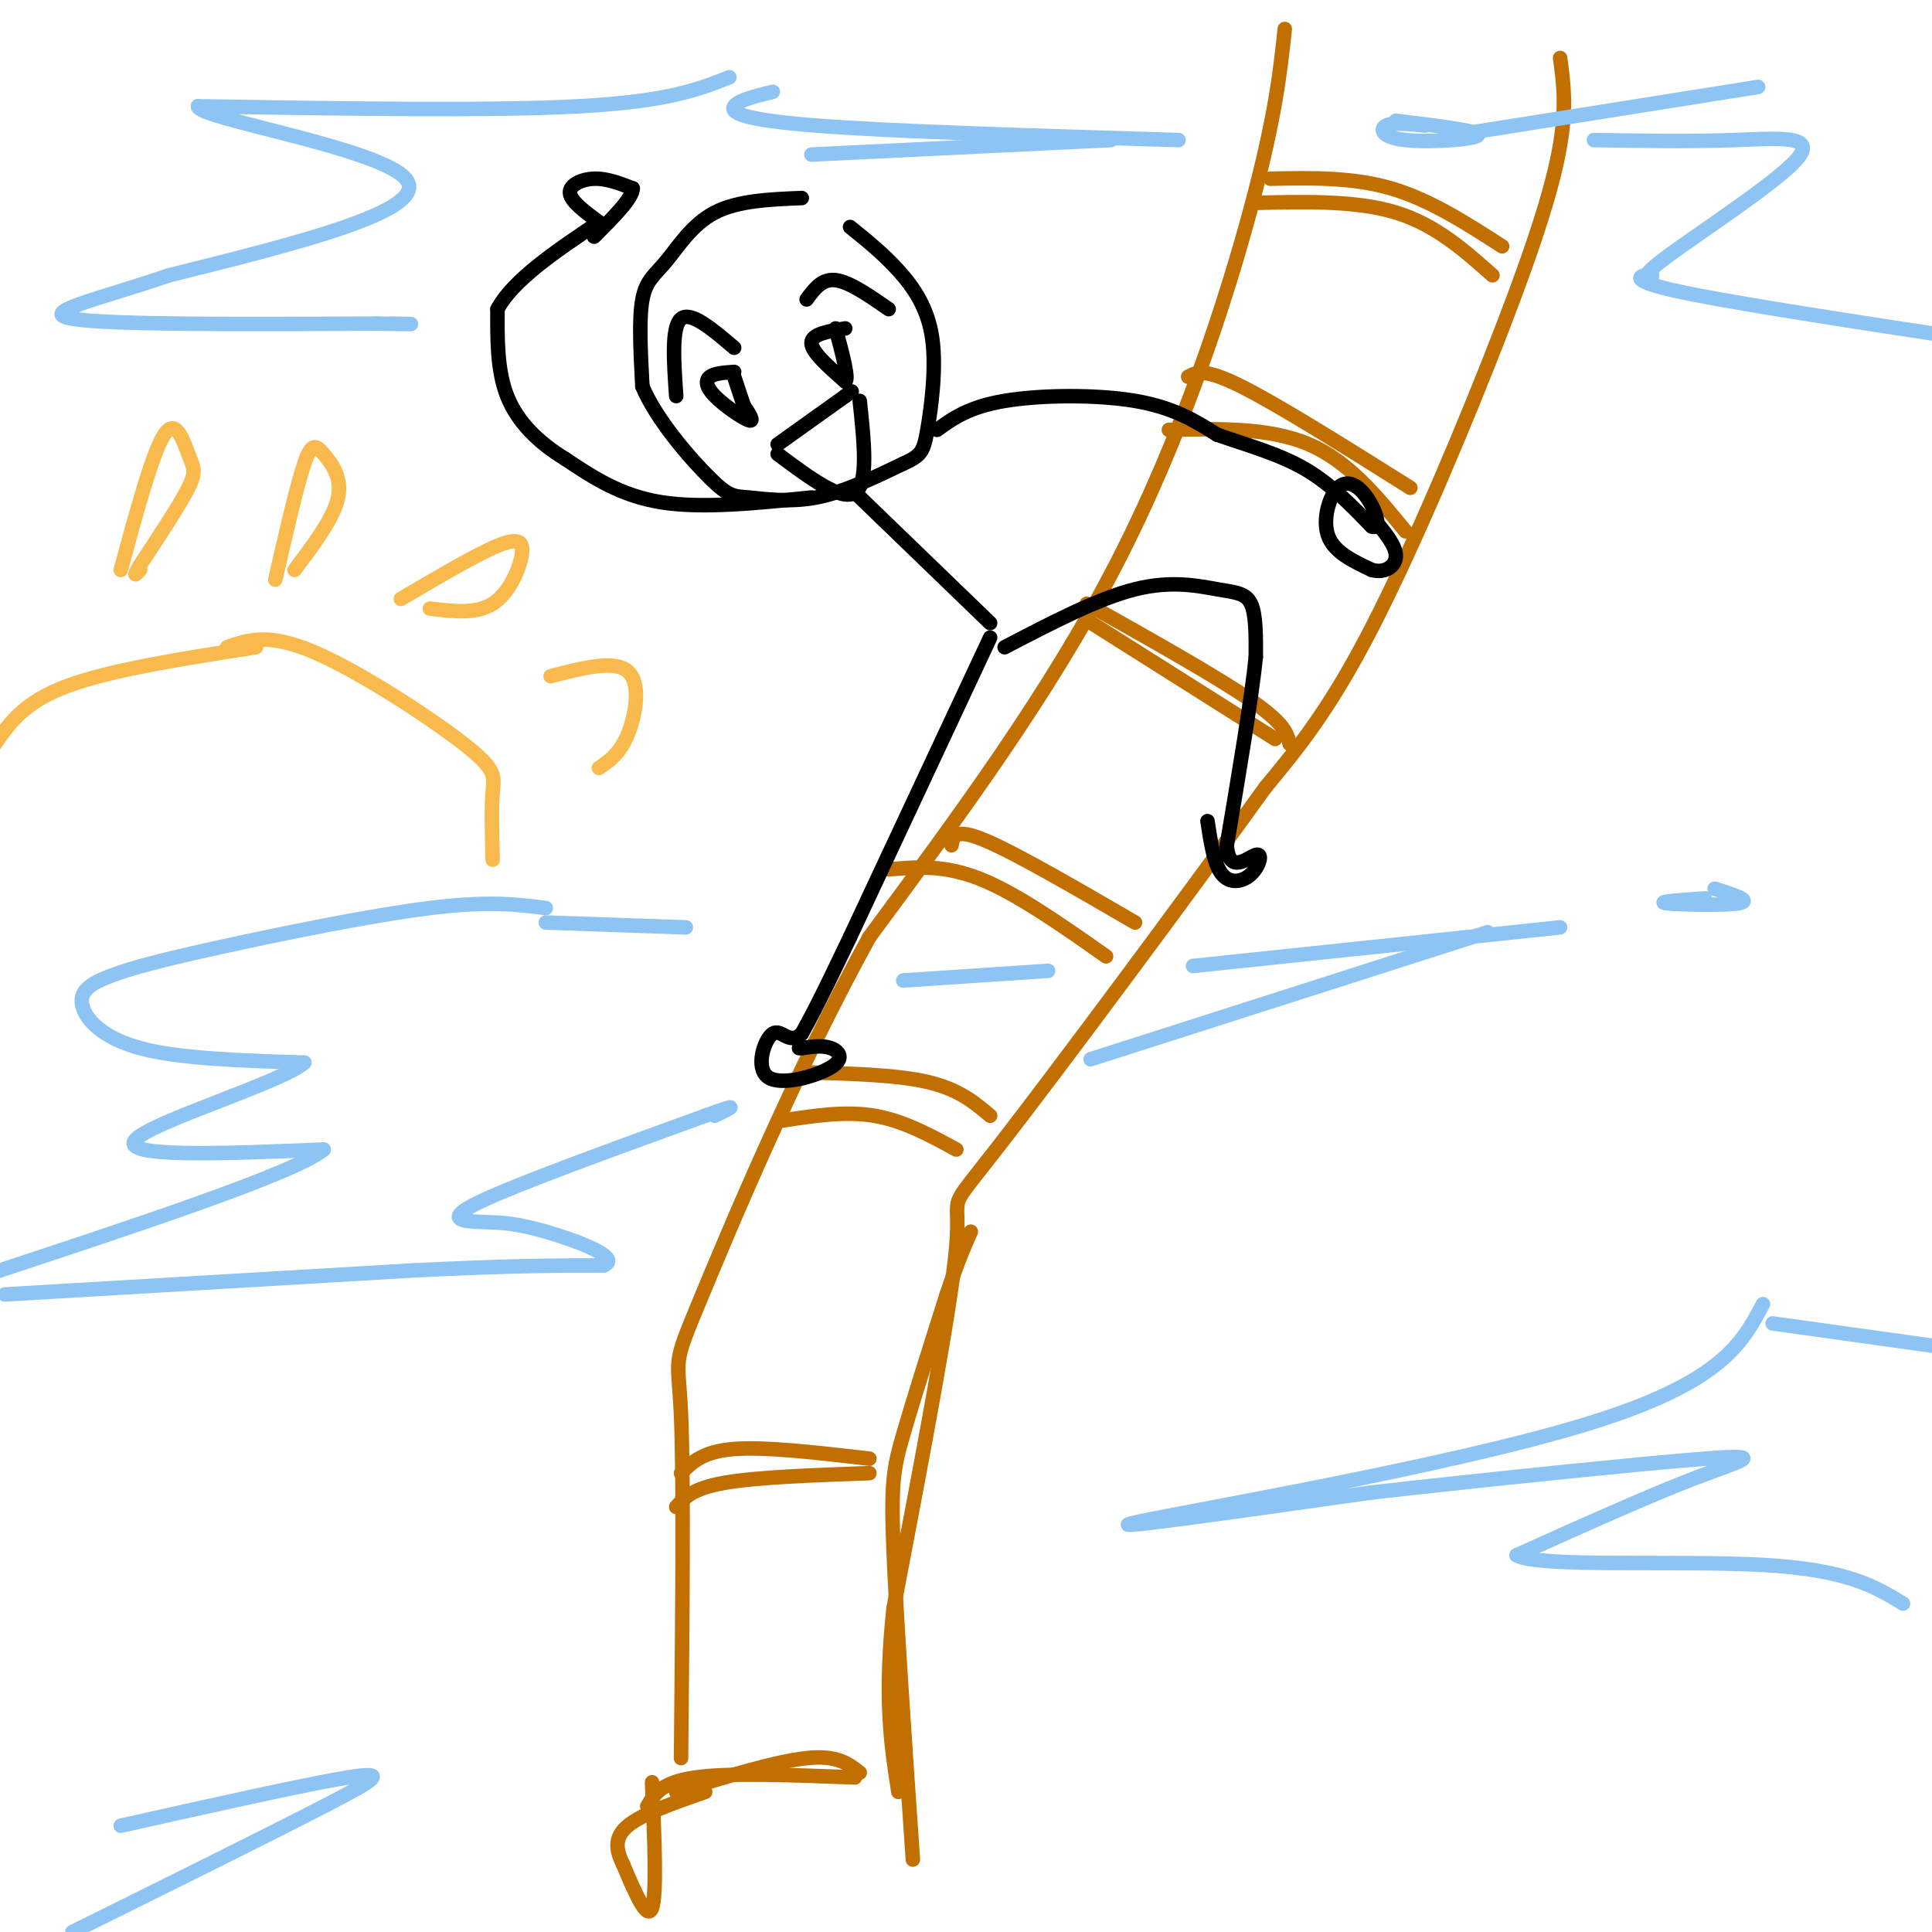 <svg viewBox='0 0 400 400' version='1.1' xmlns='http://www.w3.org/2000/svg' xmlns:xlink='http://www.w3.org/1999/xlink'><g fill='none' stroke='rgb(194,111,1)' stroke-width='3' stroke-linecap='round' stroke-linejoin='round'><path d='M266,6c-0.978,9.111 -1.956,18.222 -7,37c-5.044,18.778 -14.156,47.222 -28,74c-13.844,26.778 -32.422,51.889 -51,77'/><path d='M180,194c-15.571,28.298 -29.000,60.542 -35,75c-6.000,14.458 -4.571,11.131 -4,24c0.571,12.869 0.286,41.935 0,71'/><path d='M323,12c0.685,4.958 1.369,9.917 0,18c-1.369,8.083 -4.792,19.292 -12,38c-7.208,18.708 -18.202,44.917 -27,62c-8.798,17.083 -15.399,25.042 -22,33'/><path d='M262,163c-15.464,21.488 -43.125,58.708 -55,74c-11.875,15.292 -7.964,8.655 -9,21c-1.036,12.345 -7.018,43.673 -13,75'/><path d='M185,333c-2.000,18.833 -0.500,28.417 1,38'/><path d='M189,385c-1.711,-25.000 -3.422,-50.000 -4,-64c-0.578,-14.000 -0.022,-17.000 2,-24c2.022,-7.000 5.511,-18.000 9,-29'/><path d='M196,268c2.333,-7.000 3.667,-10.000 5,-13'/><path d='M263,37c8.500,-0.167 17.000,-0.333 25,2c8.000,2.333 15.500,7.167 23,12'/><path d='M260,42c10.417,-0.250 20.833,-0.500 29,2c8.167,2.500 14.083,7.750 20,13'/><path d='M246,78c1.667,-0.917 3.333,-1.833 11,2c7.667,3.833 21.333,12.417 35,21'/><path d='M242,89c10.417,-0.250 20.833,-0.500 29,3c8.167,3.500 14.083,10.750 20,18'/><path d='M225,125c13.500,7.583 27.000,15.167 34,20c7.000,4.833 7.500,6.917 8,9'/><path d='M226,129c0.000,0.000 38.000,24.000 38,24'/><path d='M184,180c5.750,-0.500 11.500,-1.000 19,2c7.500,3.000 16.750,9.500 26,16'/><path d='M197,175c0.333,-1.833 0.667,-3.667 7,-1c6.333,2.667 18.667,9.833 31,17'/><path d='M166,222c9.750,0.250 19.500,0.500 26,2c6.500,1.500 9.750,4.250 13,7'/><path d='M162,232c6.500,-1.000 13.000,-2.000 19,-1c6.000,1.000 11.500,4.000 17,7'/><path d='M140,312c1.667,-1.917 3.333,-3.833 10,-5c6.667,-1.167 18.333,-1.583 30,-2'/><path d='M141,305c2.250,-2.250 4.500,-4.500 11,-5c6.500,-0.500 17.250,0.750 28,2'/><path d='M140,371c10.333,-3.167 20.667,-6.333 27,-7c6.333,-0.667 8.667,1.167 11,3'/><path d='M134,374c1.417,-2.500 2.833,-5.000 10,-6c7.167,-1.000 20.083,-0.500 33,0'/><path d='M135,369c0.500,11.583 1.000,23.167 0,26c-1.000,2.833 -3.500,-3.083 -6,-9'/><path d='M129,386c-1.422,-2.867 -1.978,-5.533 1,-8c2.978,-2.467 9.489,-4.733 16,-7'/></g>
<g fill='none' stroke='rgb(0,0,0)' stroke-width='3' stroke-linecap='round' stroke-linejoin='round'><path d='M166,41c-6.625,0.268 -13.250,0.536 -18,3c-4.750,2.464 -7.625,7.125 -10,10c-2.375,2.875 -4.250,3.964 -5,8c-0.750,4.036 -0.375,11.018 0,18'/><path d='M133,80c2.852,6.868 9.981,15.037 14,19c4.019,3.963 4.928,3.721 8,4c3.072,0.279 8.306,1.080 14,0c5.694,-1.080 11.847,-4.040 18,-7'/><path d='M187,96c3.777,-1.711 4.219,-2.490 5,-7c0.781,-4.510 1.903,-12.753 1,-19c-0.903,-6.247 -3.829,-10.499 -7,-14c-3.171,-3.501 -6.585,-6.250 -10,-9'/><path d='M194,89c3.289,-2.378 6.578,-4.756 14,-6c7.422,-1.244 18.978,-1.356 27,0c8.022,1.356 12.511,4.178 17,7'/><path d='M252,90c6.022,2.111 12.578,3.889 18,7c5.422,3.111 9.711,7.556 14,12'/><path d='M284,109c2.242,0.756 0.848,-3.354 -1,-6c-1.848,-2.646 -4.152,-3.828 -6,-2c-1.848,1.828 -3.242,6.665 -2,10c1.242,3.335 5.121,5.167 9,7'/><path d='M284,118c2.733,0.778 5.067,-0.778 5,-3c-0.067,-2.222 -2.533,-5.111 -5,-8'/><path d='M176,101c0.000,0.000 29.000,28.000 29,28'/><path d='M208,134c9.690,-5.048 19.381,-10.095 27,-12c7.619,-1.905 13.167,-0.667 17,0c3.833,0.667 5.952,0.762 7,3c1.048,2.238 1.024,6.619 1,11'/><path d='M260,136c-0.833,8.333 -3.417,23.667 -6,39'/><path d='M254,175c0.405,6.279 4.418,2.477 6,2c1.582,-0.477 0.734,2.372 -1,4c-1.734,1.628 -4.352,2.037 -6,0c-1.648,-2.037 -2.324,-6.518 -3,-11'/><path d='M205,132c0.000,0.000 -29.000,62.000 -29,62'/><path d='M176,194c-6.500,13.667 -8.250,16.833 -10,20'/><path d='M166,214c-2.639,2.532 -4.238,-1.136 -6,0c-1.762,1.136 -3.689,7.078 -1,9c2.689,1.922 9.993,-0.175 13,-2c3.007,-1.825 1.716,-3.379 0,-4c-1.716,-0.621 -3.858,-0.311 -6,0'/><path d='M166,217c-1.000,0.000 -0.500,0.000 0,0'/><path d='M168,103c-11.250,1.167 -22.500,2.333 -31,1c-8.500,-1.333 -14.250,-5.167 -20,-9'/><path d='M117,95c-5.689,-3.489 -9.911,-7.711 -12,-13c-2.089,-5.289 -2.044,-11.644 -2,-18'/><path d='M103,64c3.167,-6.000 12.083,-12.000 21,-18'/><path d='M124,46c-2.911,-2.156 -5.822,-4.311 -6,-6c-0.178,-1.689 2.378,-2.911 5,-3c2.622,-0.089 5.311,0.956 8,2'/><path d='M131,39c0.000,2.000 -4.000,6.000 -8,10'/><path d='M140,82c-0.500,-7.167 -1.000,-14.333 1,-16c2.000,-1.667 6.500,2.167 11,6'/><path d='M152,77c-2.012,0.137 -4.024,0.274 -5,1c-0.976,0.726 -0.917,2.042 1,4c1.917,1.958 5.690,4.560 7,5c1.310,0.440 0.155,-1.280 -1,-3'/><path d='M154,84c-0.500,-1.500 -1.250,-3.750 -2,-6'/><path d='M167,62c1.583,-2.167 3.167,-4.333 6,-4c2.833,0.333 6.917,3.167 11,6'/><path d='M175,68c-3.500,0.583 -7.000,1.167 -7,3c0.000,1.833 3.500,4.917 7,8'/><path d='M175,79c0.833,-0.500 -0.583,-5.750 -2,-11'/><path d='M161,94c6.583,4.917 13.167,9.833 16,8c2.833,-1.833 1.917,-10.417 1,-19'/><path d='M161,92c0.000,0.000 14.000,-10.000 14,-10'/><path d='M175,82c2.333,-1.667 1.167,-0.833 0,0'/></g>
<g fill='none' stroke='rgb(141,196,244)' stroke-width='3' stroke-linecap='round' stroke-linejoin='round'><path d='M113,188c-5.912,-0.755 -11.824,-1.509 -24,0c-12.176,1.509 -30.616,5.283 -43,8c-12.384,2.717 -18.711,4.378 -23,6c-4.289,1.622 -6.539,3.206 -6,6c0.539,2.794 3.868,6.798 12,9c8.132,2.202 21.066,2.601 34,3'/><path d='M63,220c-4.222,3.933 -31.778,12.267 -35,16c-3.222,3.733 17.889,2.867 39,2'/><path d='M67,238c-5.667,4.833 -39.333,15.917 -73,27'/><path d='M1,268c0.000,0.000 85.000,-5.000 85,-5'/><path d='M86,263c20.667,-1.000 29.833,-1.000 39,-1'/><path d='M125,262c3.938,-1.625 -5.718,-5.188 -12,-7c-6.282,-1.812 -9.191,-1.872 -13,-2c-3.809,-0.128 -8.517,-0.322 -1,-4c7.517,-3.678 27.258,-10.839 47,-18'/><path d='M146,231c8.167,-3.000 5.083,-1.500 2,0'/><path d='M113,191c0.000,0.000 29.000,1.000 29,1'/><path d='M187,203c0.000,0.000 30.000,-2.000 30,-2'/><path d='M247,200c0.000,0.000 76.000,-8.000 76,-8'/><path d='M308,193c0.000,0.000 -75.000,24.000 -75,24'/><path d='M233,217c-12.500,4.000 -6.250,2.000 0,0'/><path d='M353,186c-5.156,0.356 -10.311,0.711 -8,1c2.311,0.289 12.089,0.511 15,0c2.911,-0.511 -1.044,-1.756 -5,-3'/><path d='M151,16c-6.333,2.500 -12.667,5.000 -31,6c-18.333,1.000 -48.667,0.500 -79,0'/><path d='M41,22c-0.556,2.444 37.556,8.556 43,15c5.444,6.444 -21.778,13.222 -49,20'/><path d='M35,57c-14.867,5.067 -27.533,7.733 -20,9c7.533,1.267 35.267,1.133 63,1'/><path d='M78,67c11.000,0.167 7.000,0.083 3,0'/><path d='M160,19c-3.600,0.889 -7.200,1.778 -8,3c-0.800,1.222 1.200,2.778 17,4c15.800,1.222 45.400,2.111 75,3'/><path d='M230,29c0.000,0.000 -62.000,3.000 -62,3'/><path d='M295,26c-3.286,-0.351 -6.571,-0.702 -8,0c-1.429,0.702 -1.000,2.458 4,3c5.000,0.542 14.571,-0.131 15,-1c0.429,-0.869 -8.286,-1.935 -17,-3'/><path d='M365,270c-4.333,8.200 -8.667,16.400 -37,25c-28.333,8.600 -80.667,17.600 -92,20c-11.333,2.400 18.333,-1.800 48,-6'/><path d='M284,309c22.714,-2.560 55.500,-5.958 69,-7c13.500,-1.042 7.714,0.274 -2,4c-9.714,3.726 -23.357,9.863 -37,16'/><path d='M314,322c4.289,2.578 33.511,1.022 51,2c17.489,0.978 23.244,4.489 29,8'/><path d='M367,274c0.000,0.000 43.000,6.000 43,6'/><path d='M301,28c0.000,0.000 63.000,-10.000 63,-10'/><path d='M330,29c9.931,0.162 19.862,0.323 29,0c9.138,-0.323 17.482,-1.131 13,4c-4.482,5.131 -21.789,16.200 -28,21c-6.211,4.800 -1.326,3.331 -2,3c-0.674,-0.331 -6.907,0.477 4,3c10.907,2.523 38.953,6.762 67,11'/><path d='M25,378c19.244,-4.311 38.489,-8.622 47,-10c8.511,-1.378 6.289,0.178 -5,6c-11.289,5.822 -31.644,15.911 -52,26'/></g>
<g fill='none' stroke='rgb(248,186,77)' stroke-width='3' stroke-linecap='round' stroke-linejoin='round'><path d='M53,134c-15.000,2.333 -30.000,4.667 -39,8c-9.000,3.333 -12.000,7.667 -15,12'/><path d='M47,134c4.280,-1.512 8.560,-3.024 18,1c9.440,4.024 24.042,13.583 31,19c6.958,5.417 6.274,6.690 6,10c-0.274,3.310 -0.137,8.655 0,14'/><path d='M25,118c3.298,-12.173 6.595,-24.345 9,-28c2.405,-3.655 3.917,1.208 5,4c1.083,2.792 1.738,3.512 0,7c-1.738,3.488 -5.869,9.744 -10,16'/><path d='M29,117c-1.667,2.833 -0.833,1.917 0,1'/><path d='M57,120c2.226,-9.738 4.452,-19.476 6,-24c1.548,-4.524 2.417,-3.833 4,-2c1.583,1.833 3.881,4.810 3,9c-0.881,4.190 -4.940,9.595 -9,15'/><path d='M83,124c7.786,-4.583 15.571,-9.167 20,-11c4.429,-1.833 5.500,-0.917 5,2c-0.500,2.917 -2.571,7.833 -6,10c-3.429,2.167 -8.214,1.583 -13,1'/><path d='M114,140c6.622,-1.711 13.244,-3.422 16,-1c2.756,2.422 1.644,8.978 0,13c-1.644,4.022 -3.822,5.511 -6,7'/></g>
</svg>